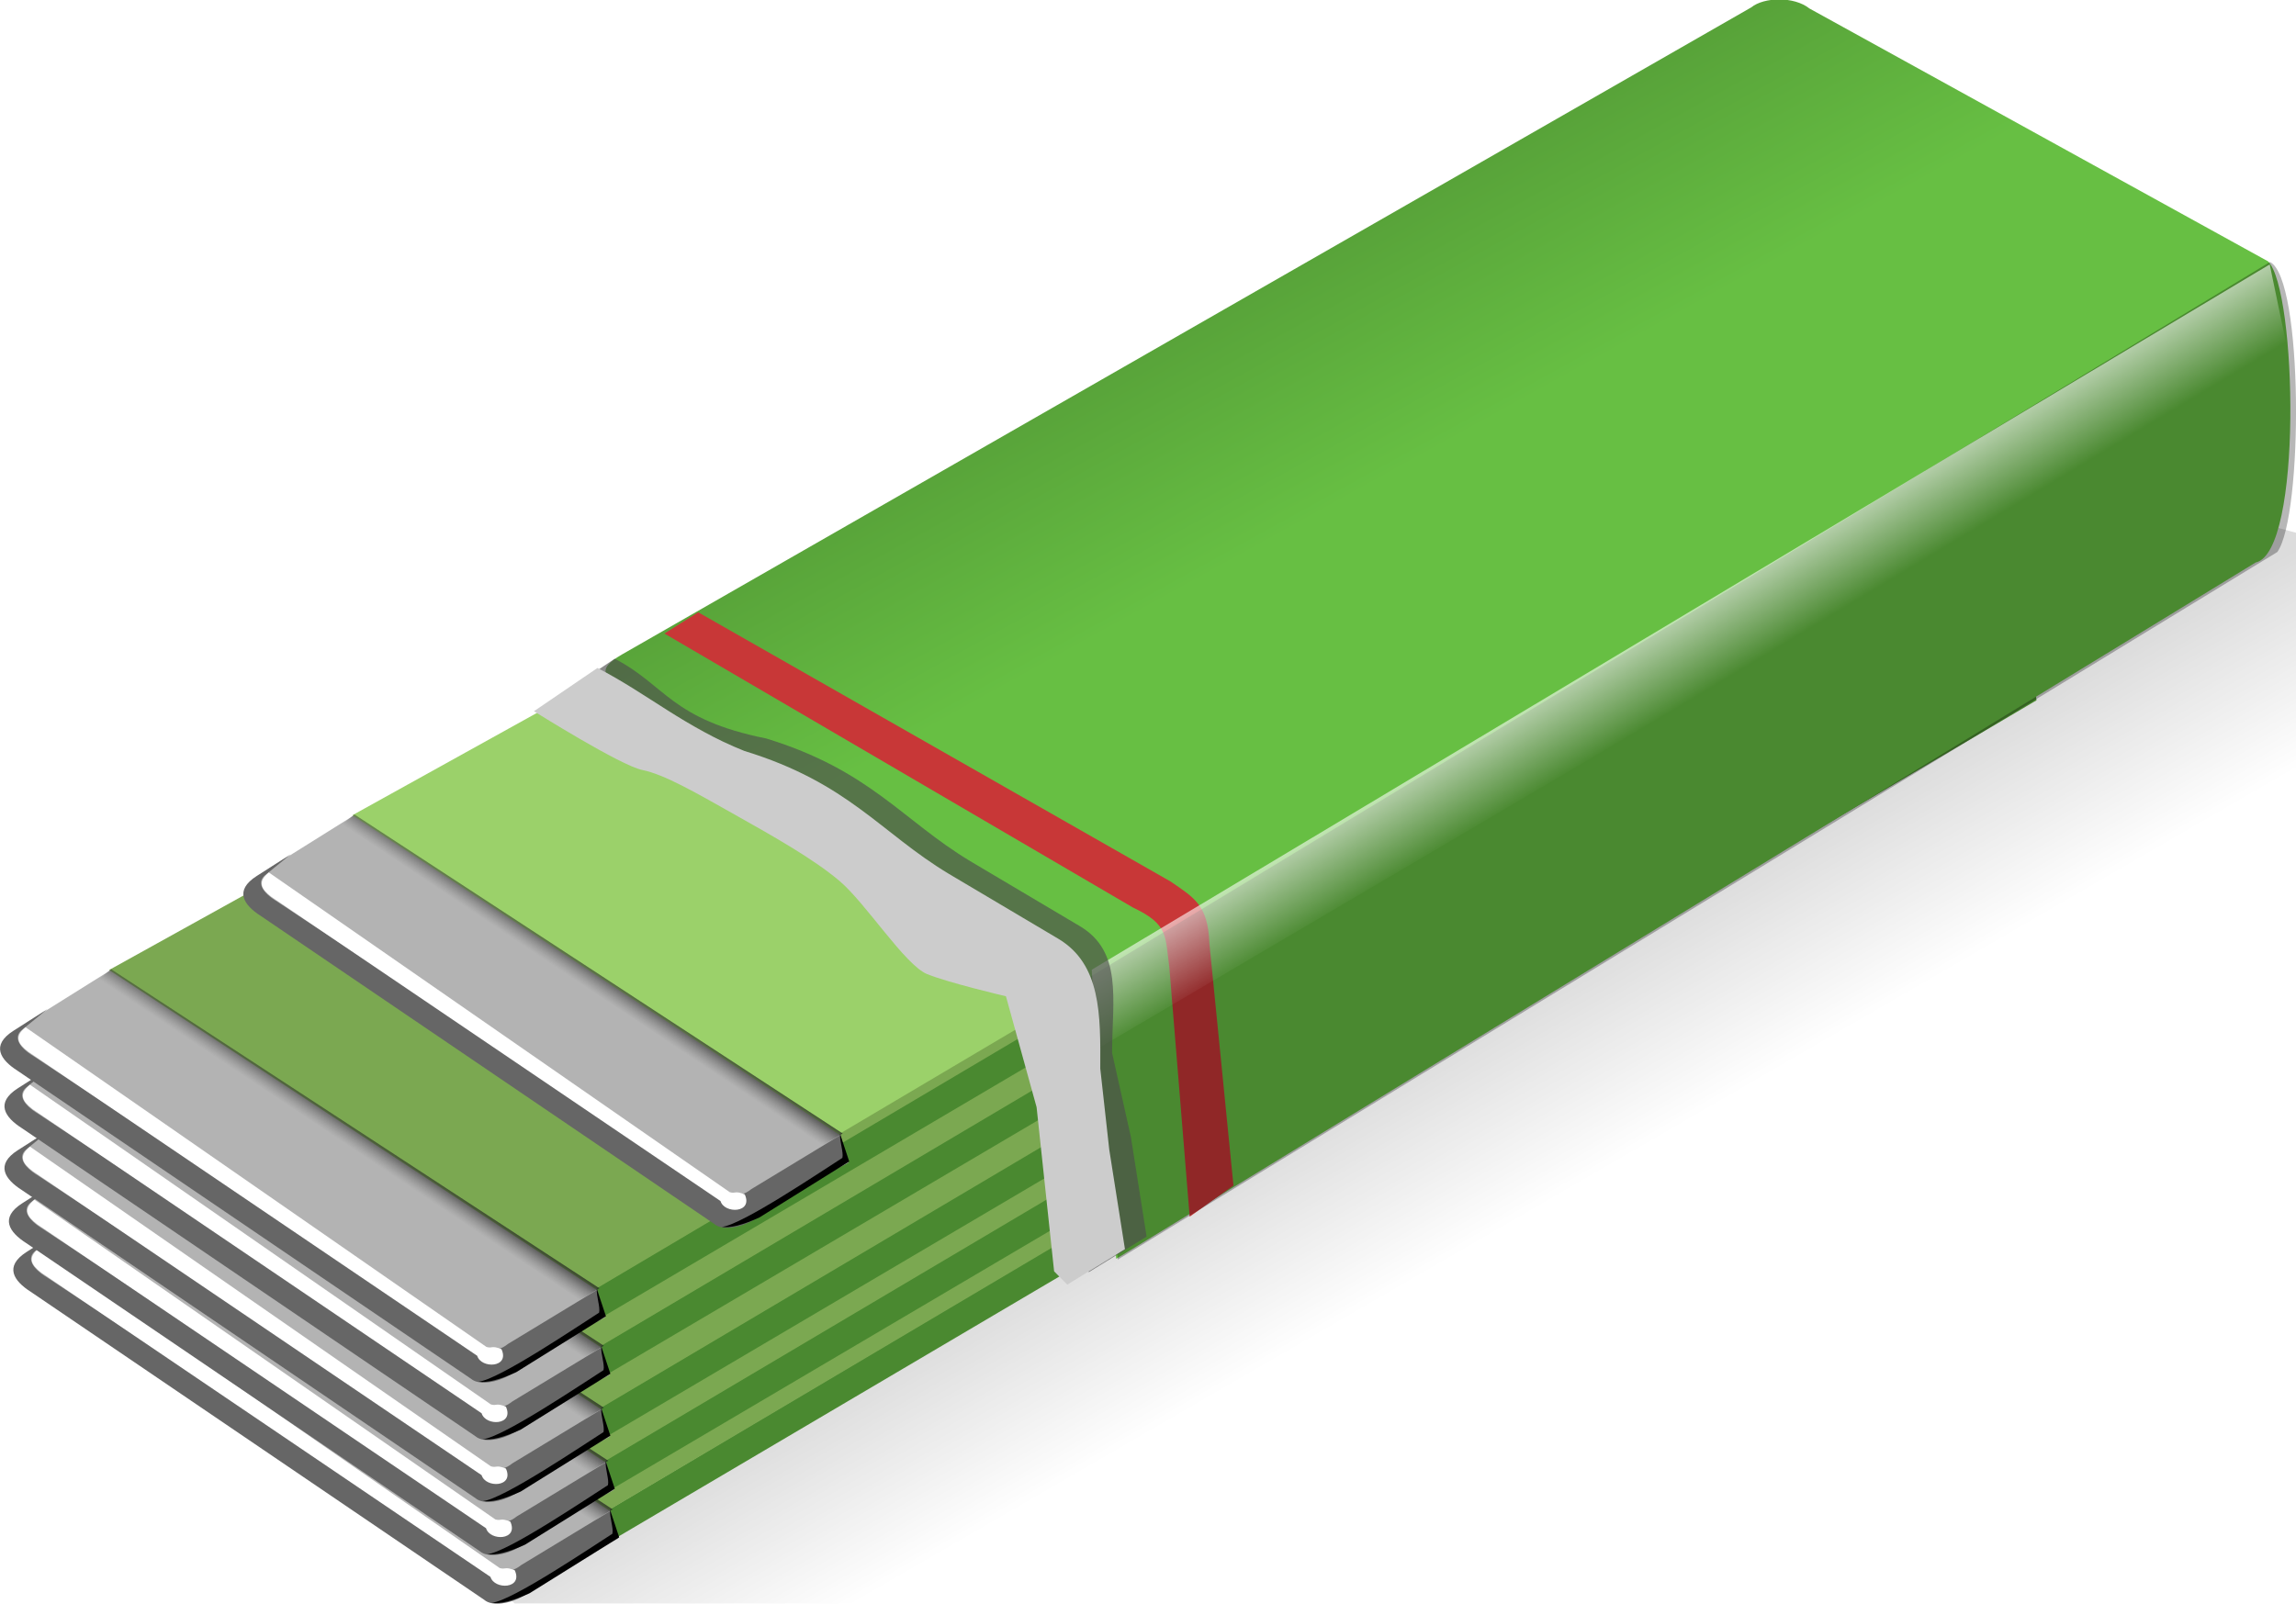 <svg xmlns="http://www.w3.org/2000/svg" viewBox="0 0 259.53 181.32"><defs><linearGradient id="e" y2="448.5" gradientUnits="userSpaceOnUse" y1="435.73" x2="637.76" x1="630.19"><stop stop-color="#fff" offset="0"/><stop stop-color="#fff" stop-opacity="0" offset="1"/></linearGradient><linearGradient id="d" y2="430.61" gradientUnits="userSpaceOnUse" y1="386.17" x2="589.93" x1="565.69"><stop stop-color="#4a8930" offset="0"/><stop stop-color="#67bf43" offset="1"/></linearGradient><linearGradient id="c" x1="512.14" gradientUnits="userSpaceOnUse" x2="510.29" y1="486.76" y2="489.53"><stop offset="0"/><stop stop-color="#666" stop-opacity="0" offset="1"/></linearGradient><linearGradient id="f" y2="400.36" gradientUnits="userSpaceOnUse" y1="358.36" x2="390" x1="362"><stop stop-color="#fff" offset="0"/><stop stop-color="#fff" stop-opacity="0" offset="1"/></linearGradient><linearGradient id="b" y2="185.36" gradientUnits="userSpaceOnUse" y1="166.36" x2="361" x1="350"><stop offset="0"/><stop stop-opacity="0" offset="1"/></linearGradient><filter id="a" color-interpolation-filters="sRGB"><feGaussianBlur stdDeviation="2.412"/></filter></defs><path opacity=".372" filter="url(#a)" fill="url(#b)" d="M277 208.36l19 21 221-130-48-13z" transform="translate(-220.76 -29.182)"/><path fill="#4a8930" d="M68.07 171.138l1.07 3.04L230.2 79.181l-.536-3.928z"/><path fill="#b3b3b3" d="M14.55 134.348l-9.903 6.201c-2.977 1.973.085 3.749 2.192 5.694l49.543 32.33c1.063.776 3.053.655 5.911-.589l7.606-4.029-1.245-4.116z"/><path fill="#7ba851" d="M170.95 47.538L13.83 134.677l54.978 36.075 160.36-95z"/><path fill="#666" d="M69.02 170.828l-10.098 6.125c-1.488 1.207-3.333.875-5-.357L5.351 144.453c-1.836-1.108-2.283-2.216-1.415-2.97l2.925-2.388-3.835 2.446c-2.594 1.65-1.48 3.292.45 4.52l51.25 34.82c.941.828 3.048.39 4.464-.446l10.5-6.741z"/><path fill="url(#c)" d="M476.32 464.77l55.194 36.075-3.482 2.054-53.885-36.395z" transform="translate(-462.26 -330.182)"/><path fill="#fff" d="M4.39 141.148l52.099 36.148c.715.2.525-.213 1.696.25.973 2.13-2.303 2.228-2.744.748L4.695 143.92c-1.192-.912-1.62-1.714-.305-2.774z"/><path d="M68.96 170.708l1.033 3.117-10.142 6.324c-1.92.88-3.34 1.223-4.27 1.07 2.2-.141 11.573-6.494 13.641-7.802.141-.654-.31-1.775-.262-2.709z"/><g><path fill="#4a8930" d="M67.57 165.638l1.07 3.04L229.7 73.681l-.536-3.928z"/><path fill="#b3b3b3" d="M14.05 128.848l-9.903 6.201c-2.977 1.973.085 3.749 2.192 5.694l49.543 32.33c1.063.776 3.053.655 5.911-.589l7.606-4.029-1.245-4.116z"/><path fill="#7ba851" d="M170.45 42.038L13.33 129.177l54.978 36.075 160.36-95z"/><path fill="#666" d="M68.52 165.328l-10.098 6.125c-1.488 1.207-3.333.875-5-.357L4.851 138.953c-1.836-1.108-2.283-2.216-1.415-2.97l2.925-2.388-3.835 2.446c-2.594 1.65-1.48 3.292.45 4.52l51.25 34.82c.941.828 3.048.39 4.464-.446l10.5-6.741z"/><path fill="url(#c)" d="M476.32 464.77l55.194 36.075-3.482 2.054-53.885-36.395z" transform="translate(-462.76 -335.682)"/><path fill="#fff" d="M3.89 135.648l52.099 36.148c.715.2.525-.213 1.696.25.973 2.13-2.303 2.228-2.744.748L4.195 138.42c-1.192-.912-1.62-1.714-.305-2.774z"/><path d="M68.46 165.208l1.033 3.117-10.142 6.324c-1.92.88-3.34 1.223-4.27 1.07 2.2-.141 11.573-6.494 13.641-7.802.141-.654-.31-1.775-.262-2.709z"/></g><g><path fill="#4a8930" d="M67.07 159.638l1.07 3.04L229.2 67.681l-.536-3.928z"/><path fill="#b3b3b3" d="M13.55 122.848l-9.903 6.201c-2.977 1.973.085 3.749 2.192 5.694l49.543 32.33c1.063.776 3.053.655 5.911-.589l7.606-4.029-1.245-4.116z"/><path fill="#7ba851" d="M169.95 36.038L12.83 123.177l54.978 36.075 160.36-95z"/><path fill="#666" d="M68.02 159.328l-10.098 6.125c-1.488 1.207-3.333.875-5-.357L4.351 132.953c-1.836-1.108-2.283-2.216-1.415-2.97l2.925-2.388-3.835 2.446c-2.594 1.65-1.48 3.292.45 4.52l51.25 34.82c.941.828 3.048.39 4.464-.446l10.5-6.741z"/><path fill="url(#c)" d="M476.32 464.77l55.194 36.075-3.482 2.054-53.885-36.395z" transform="translate(-463.26 -341.682)"/><path fill="#fff" d="M3.39 129.648l52.099 36.148c.715.2.525-.213 1.696.25.973 2.13-2.303 2.228-2.744.748L3.695 132.42c-1.192-.912-1.62-1.714-.305-2.774z"/><path d="M67.96 159.208l1.033 3.117-10.142 6.324c-1.92.88-3.34 1.223-4.27 1.07 2.2-.141 11.573-6.494 13.641-7.802.141-.654-.31-1.775-.262-2.709z"/></g><g><path fill="#4a8930" d="M67.07 152.638l1.07 3.04L229.2 60.681l-.536-3.928z"/><path fill="#b3b3b3" d="M13.55 115.848l-9.903 6.201c-2.977 1.973.085 3.749 2.192 5.694l49.543 32.33c1.063.776 3.053.655 5.911-.589l7.606-4.029-1.245-4.116z"/><path fill="#7ba851" d="M169.95 29.038L12.83 116.177l54.978 36.075 160.36-95z"/><path fill="#666" d="M68.02 152.328l-10.098 6.125c-1.488 1.207-3.333.875-5-.357L4.351 125.953c-1.836-1.108-2.283-2.216-1.415-2.97l2.925-2.388-3.835 2.446c-2.594 1.65-1.48 3.292.45 4.52l51.25 34.82c.941.828 3.048.39 4.464-.446l10.5-6.741z"/><path fill="url(#c)" d="M476.32 464.77l55.194 36.075-3.482 2.054-53.885-36.395z" transform="translate(-463.26 -348.682)"/><path fill="#fff" d="M3.39 122.648l52.099 36.148c.715.2.525-.213 1.696.25.973 2.13-2.303 2.228-2.744.748L3.695 125.42c-1.192-.912-1.62-1.714-.305-2.774z"/><path d="M67.96 152.208l1.033 3.117-10.142 6.324c-1.92.88-3.34 1.223-4.27 1.07 2.2-.141 11.573-6.494 13.641-7.802.141-.654-.31-1.775-.262-2.709z"/></g><g><path fill="#4a8930" d="M66.57 146.138l1.07 3.04L228.7 54.181l-.536-3.928z"/><path fill="#b3b3b3" d="M13.05 109.348l-9.903 6.201c-2.977 1.973.085 3.749 2.192 5.694l49.543 32.33c1.063.776 3.053.655 5.911-.589l7.606-4.029-1.245-4.116z"/><path fill="#7ba851" d="M169.45 22.538L12.33 109.677l54.978 36.075 160.36-95z"/><path fill="#666" d="M67.52 145.828l-10.098 6.125c-1.488 1.207-3.333.875-5-.357L3.851 119.453c-1.836-1.108-2.283-2.216-1.415-2.97l2.925-2.388-3.835 2.446c-2.594 1.65-1.48 3.292.45 4.52l51.25 34.82c.941.828 3.048.39 4.464-.446l10.5-6.741z"/><path fill="url(#c)" d="M476.32 464.77l55.194 36.075-3.482 2.054-53.885-36.395z" transform="translate(-463.76 -355.182)"/><path fill="#fff" d="M2.89 116.148l52.099 36.148c.715.2.525-.213 1.696.25.973 2.13-2.303 2.228-2.744.748L3.195 118.92c-1.192-.912-1.62-1.714-.305-2.774z"/><path d="M67.46 145.708l1.033 3.117-10.142 6.324c-1.92.88-3.34 1.223-4.27 1.07 2.2-.141 11.573-6.494 13.641-7.802.141-.654-.31-1.775-.262-2.709z"/></g><path fill="#4a8930" d="M91.57 126.138l1.07 3.04L253.7 34.181l-.536-3.928z"/><g><path fill="#b3b3b3" d="M40.55 91.848l-9.903 6.201c-2.977 1.973.085 3.749 2.192 5.694l49.543 32.33c1.063.776 3.053.655 5.911-.589l7.606-4.029-1.245-4.116z"/><path fill="#9bd16a" d="M196.95 5.038L39.83 92.177l54.978 36.075 160.36-95z"/><path fill="#666" d="M95.02 128.328l-10.098 6.125c-1.488 1.207-3.333.875-5-.357l-48.571-32.143c-1.836-1.108-2.283-2.216-1.415-2.97l2.925-2.388-3.835 2.446c-2.594 1.65-1.48 3.292.45 4.52l51.25 34.82c.941.828 3.048.39 4.464-.446l10.5-6.741z"/><path fill="url(#c)" d="M476.32 464.77l55.194 36.075-3.482 2.054-53.885-36.395z" transform="translate(-436.26 -372.682)"/><path fill="#fff" d="M30.39 98.648l52.099 36.148c.715.2.525-.213 1.696.25.973 2.13-2.303 2.228-2.744.748L30.695 101.42c-1.192-.912-1.62-1.714-.305-2.774z"/><path d="M94.96 128.208l1.033 3.117-10.142 6.324c-1.92.88-3.34 1.223-4.27 1.07 2.2-.141 11.573-6.494 13.641-7.802.141-.654-.31-1.775-.262-2.709z"/></g><g><path fill="url(#d)" d="M504.4 449.28l130.28-73.695c1.465-1.178 4.94-1.273 6.711.126l52.9 28.793c3.32 3.248 4.003 33.142-1.43 34.286l-131.43 79.286-3.323-31.904c-2.075-4.24-36.392-24.252-52.788-32.692-2.928-1.503-4.038-2.439-.917-4.2z" transform="matrix(.98 0 0 .993 -424.032 -372.122)"/><path fill="#c83737" d="M75.103 71.632l52.96 30.978c4.068 1.924 3.623 3.237 4.112 6.735l2.3 28.22 4.952-3.512-2.723-27.394c-.148-4.312-1.721-5.161-4.402-6.998l-53.377-30.43z"/><path opacity=".283" d="M256.587 29.621c3.785 1.82 3.77 28.72.828 32.797l-131.067 79.997-3.006-32.044z"/><path fill="url(#e)" d="M558.61 485.16l135.87-80.307 2.02 9.596-137.38 79.802z" transform="matrix(.98 0 0 .993 -424.032 -372.122)"/><path opacity=".65" fill="#4d4d4d" d="M69.485 74.482l-6.189 4.139s9.284 6.52 11.76 7.022c2.476.502 5.942 2.508 10.398 5.017 4.456 2.508 8.913 5.016 11.884 7.524 2.97 2.508 7.426 9.53 9.903 10.534 2.475 1.004 8.912 2.508 8.912 2.508l3.466 12.541 1.98 18.56 1.486 1.505 6.521-4.013-1.774-11.258-2.129-9.527c.033-6.106 1.203-11.441-3.652-14.323l-12.362-7.333c-7.694-4.628-11.33-10.283-23.083-13.882-10.766-2.158-11.336-6.015-17.118-9.014z"/><path fill="#ccc" d="M67.535 75.525l-7.18 4.89s9.779 6.146 12.255 6.647c2.476.502 5.942 2.508 10.398 5.017 4.456 2.508 8.913 5.016 11.883 7.524 2.971 2.508 7.427 9.53 9.904 10.534 2.475 1.004 8.912 2.508 8.912 2.508l3.466 12.541 1.98 18.56 1.486 1.505 6.521-4.013-1.774-11.258-1.015-9.15c.033-6.106.09-11.818-4.766-14.7l-12.362-7.333c-7.695-4.628-11.33-10.283-23.083-13.883-6.682-2.658-10.84-6.39-16.623-9.39z"/></g><path opacity=".372" fill="url(#f)" d="M319 392.36l132-75 52 28-138 73z" transform="translate(-220.76 -29.182)"/></svg>